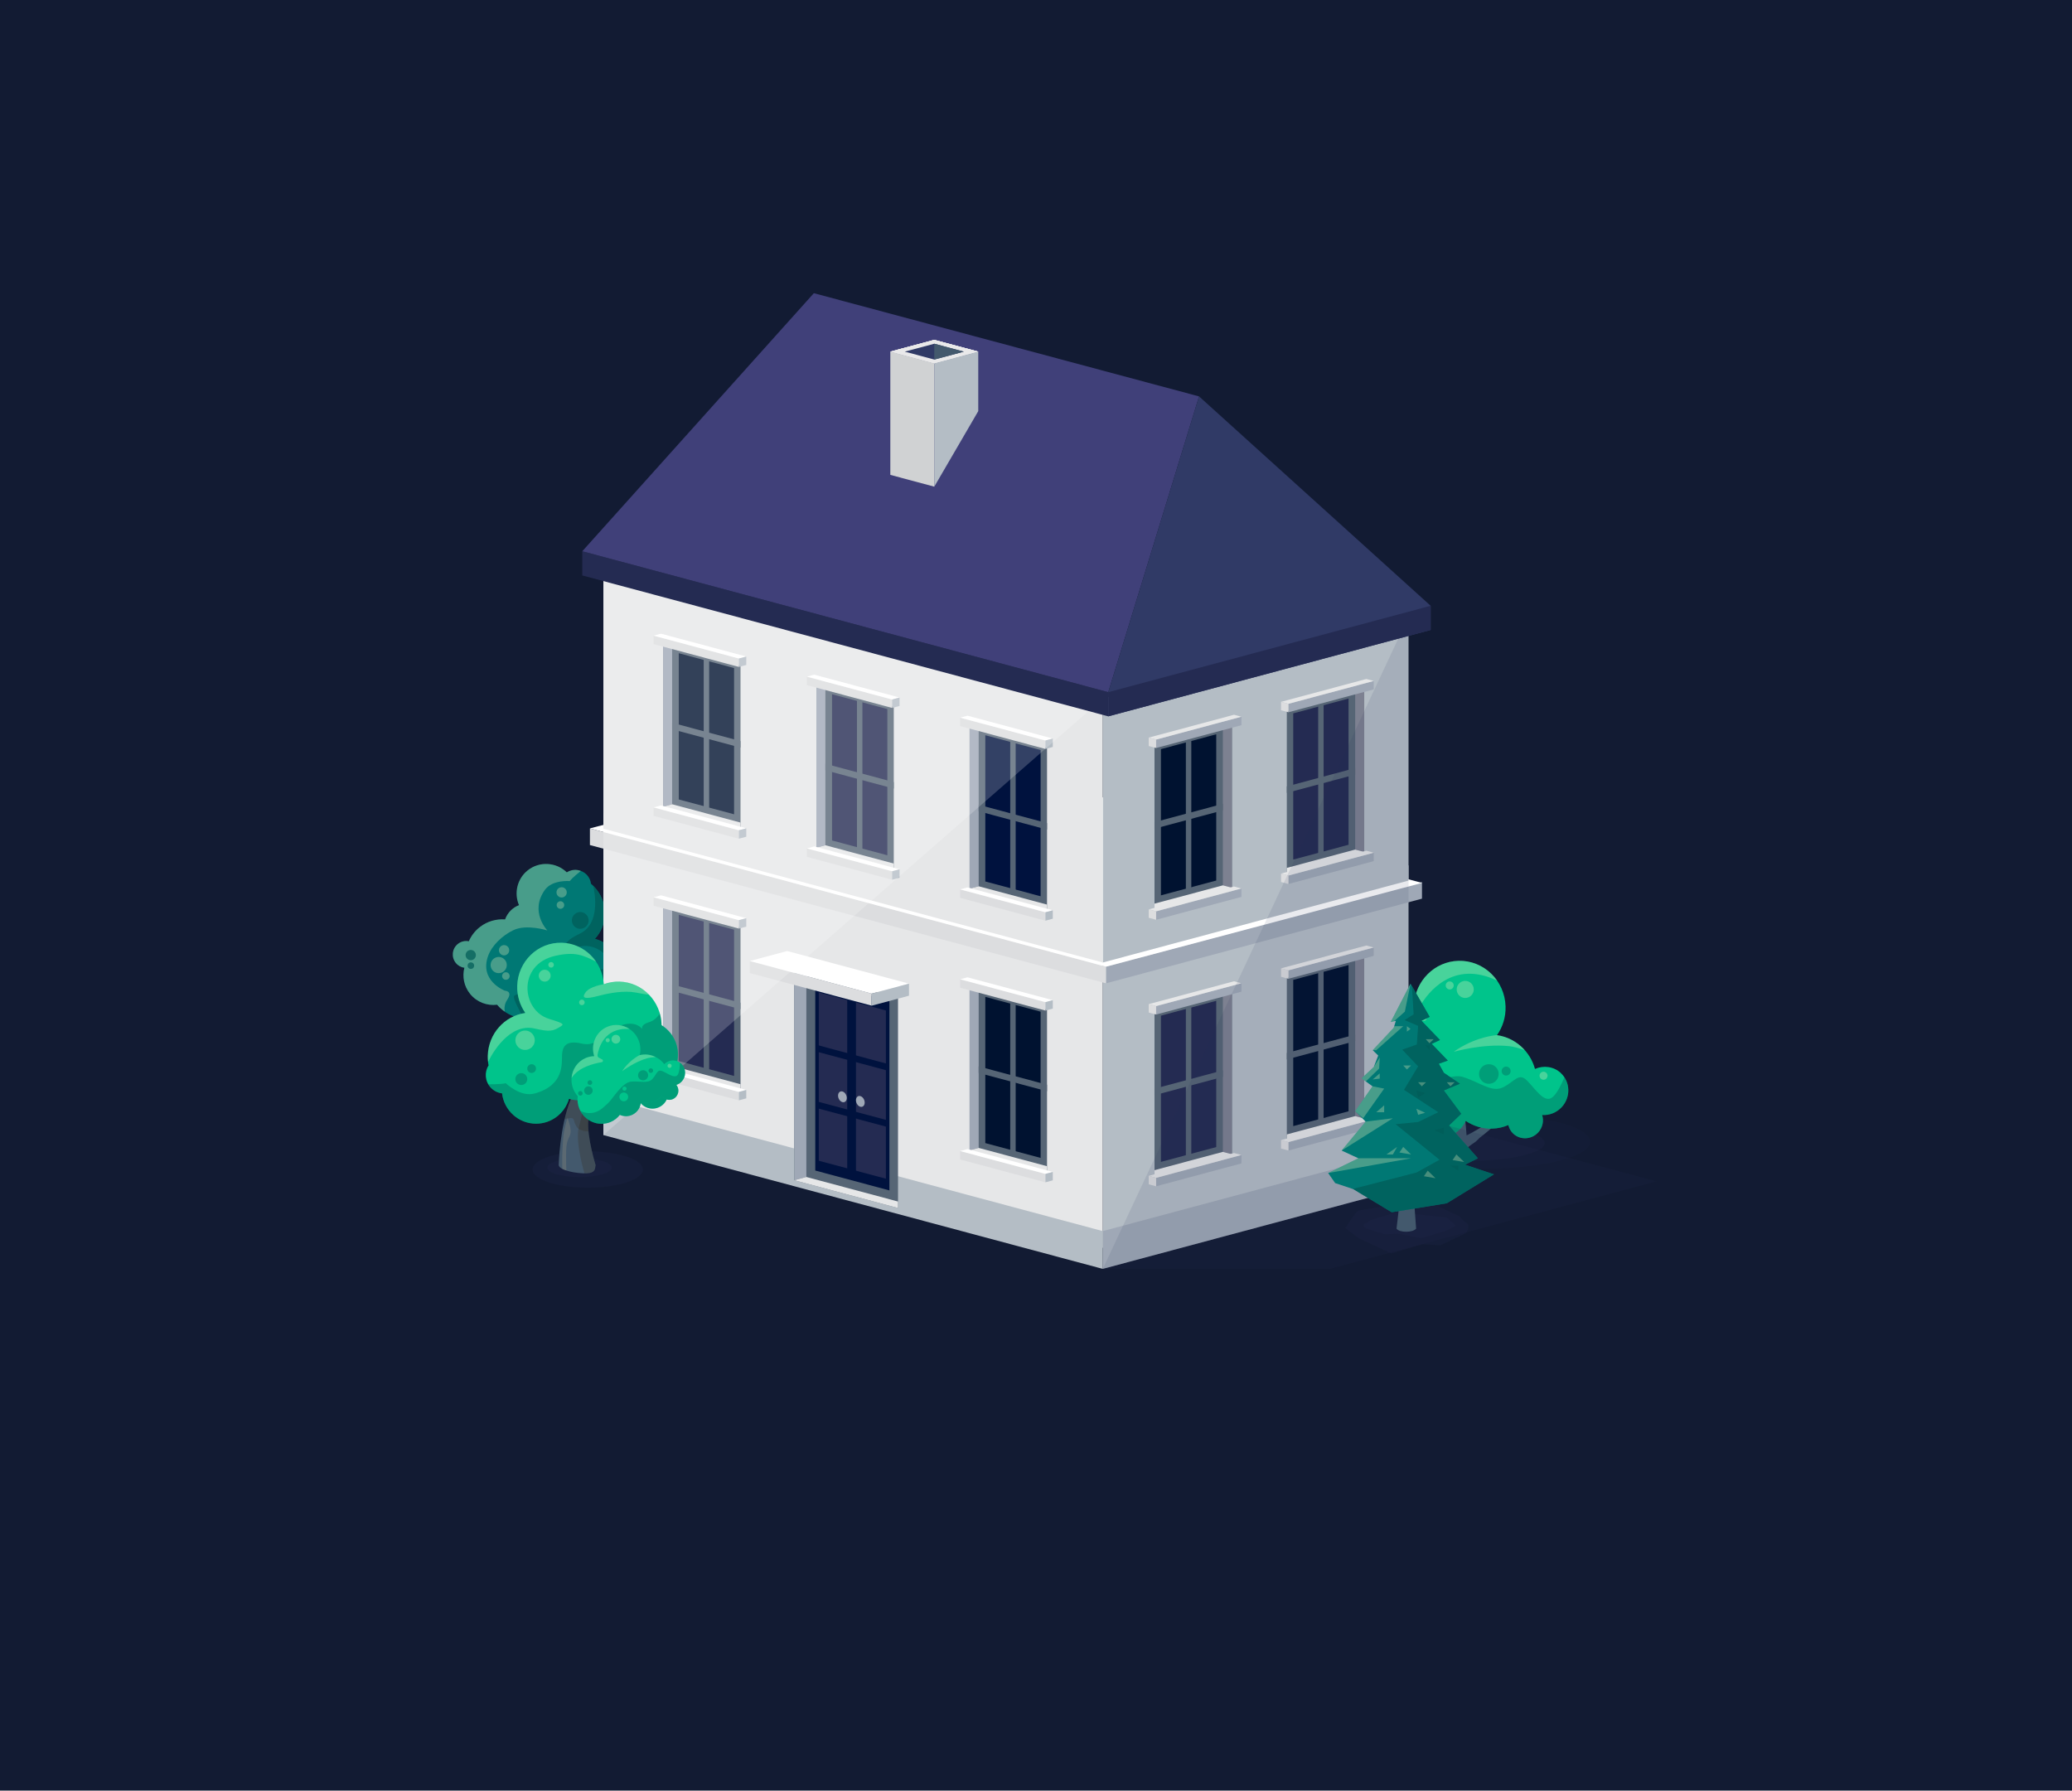 <?xml version="1.0" encoding="UTF-8"?>
<svg xmlns="http://www.w3.org/2000/svg" xmlns:xlink="http://www.w3.org/1999/xlink" viewBox="0 0 1112 961">
  <defs>
    <style>
      .cls-1 {
        fill: #566575;
      }

      .cls-1, .cls-2, .cls-3, .cls-4, .cls-5, .cls-6, .cls-7, .cls-8, .cls-9, .cls-10, .cls-11, .cls-12, .cls-13, .cls-14, .cls-15, .cls-16, .cls-17, .cls-18, .cls-19, .cls-20, .cls-21, .cls-22, .cls-23, .cls-24, .cls-25, .cls-26, .cls-27 {
        stroke-width: 0px;
      }

      .cls-2 {
        fill: #d0d2d3;
      }

      .cls-28 {
        opacity: .5;
      }

      .cls-3 {
        fill: #007874;
      }

      .cls-4 {
        fill: #e6e7e8;
      }

      .cls-5 {
        opacity: .15;
      }

      .cls-5, .cls-13, .cls-17, .cls-22 {
        mix-blend-mode: multiply;
      }

      .cls-5, .cls-17, .cls-19, .cls-22 {
        fill: #242b52;
      }

      .cls-29 {
        isolation: isolate;
      }

      .cls-6 {
        fill: #b4bdc5;
      }

      .cls-7 {
        fill: #404079;
      }

      .cls-8 {
        fill: #121b33;
      }

      .cls-9 {
        fill: #303a66;
      }

      .cls-10 {
        fill: #9fa8b6;
      }

      .cls-30 {
        clip-path: url(#clippath-1);
      }

      .cls-11 {
        fill: #ffde96;
        opacity: .13;
      }

      .cls-12 {
        fill: #e9e9ea;
      }

      .cls-13 {
        fill: #2f1d00;
      }

      .cls-13, .cls-17, .cls-26 {
        opacity: .2;
      }

      .cls-14, .cls-26 {
        fill: #fff;
      }

      .cls-15 {
        fill: #87ad54;
      }

      .cls-31, .cls-23 {
        fill: #43596d;
      }

      .cls-16 {
        fill: #7d8191;
      }

      .cls-32 {
        opacity: .82;
      }

      .cls-18 {
        fill: #f1f3be;
        opacity: .3;
      }

      .cls-33 {
        clip-path: url(#clippath);
      }

      .cls-20 {
        fill: #dcdddf;
      }

      .cls-21 {
        fill: #00123e;
      }

      .cls-22 {
        opacity: .1;
      }

      .cls-24 {
        fill: #005a56;
        opacity: .71;
      }

      .cls-25 {
        fill: #00c48b;
      }

      .cls-27 {
        fill: #001230;
      }
    </style>
    <clipPath id="clippath">
      <path class="cls-23" d="m291.95,544.63c-.06-2.03-.07-3.62.1-6.17-5.7-1.96-9-17.73-9-17.73,4.29,9.22,7.73,13.94,9.51,14.44.2-1.99.45-6.69.56-8.67.1-1.75.21-3.4.44-4.77.36-2.16-.73-11.84.23-12.75,0,0,1.79,14.17,2.54,12.6,2.35-4.92,3.63-5.67,6.42-9.84.35-.52-6.43,13.83-6.36,14.64.28,3.24.65,7.93,1.1,14.72,2.11-1.18,5.35-3.48,7.14-5.01-1.23-4.19,2.72-12.42,2.72-12.42-.12,4.44-1.82,10.34-1.02,10.89,1.74-2.06,10.45-8.58,12.51-11.26,0,0-12.18,15.99-21.03,22.17.41,5.19.57,13.74.78,15.4.45,3.46,1.14,7.47,1.84,10.5.54.62-2.81,2.66-5.9,2.11-2.84-.5-4.9-.81-4.42-2.11.17-1.5.55-2.94.58-4.54.07-3.19.16-14.44.53-16.68-12.86-6.4-23.66-21.8-23.66-21.8,9.24,9.04,20.53,16,24.37,16.3Z"/>
    </clipPath>
    <clipPath id="clippath-1">
      <path class="cls-23" d="m319.65,625.3c-.33,2.41-.4,4.21-4.78,4.41-5.15.24-14.72-1.54-15.03-4.41,0,0,.5-20.8,6.44-35.16s5.43-43.07,5.93-48.53c.5-5.45,2.98-8.17,2.98-8.17l4.46,3.92s.99,25.54,0,34.95c-.99,9.41-3.22,18.92-3.96,29.39-.62,8.74,3.96,23.6,3.96,23.6Z"/>
    </clipPath>
  </defs>
  <g class="cls-29">
    <g id="Calque_2" data-name="Calque 2">
      <g id="Calque_1-2" data-name="Calque 1">
        <rect class="cls-8" y="0" width="1112" height="961"/>
        <g>
          <g>
            <g>
              <path class="cls-17" d="m318.83,572.2c0,3.78-9.3,6.84-20.77,6.84s-20.77-3.06-20.77-6.84,9.3-6.84,20.77-6.84,20.77,3.06,20.77,6.84Z"/>
              <path class="cls-17" d="m309.65,572.56c0,2.52-6.98,4.56-15.58,4.56s-15.58-2.04-15.58-4.56,6.98-4.56,15.58-4.56,15.58,2.04,15.58,4.56Z"/>
            </g>
            <g>
              <path class="cls-31" d="m291.95,544.63c-.06-2.03-.07-3.62.1-6.17-5.7-1.96-9-17.73-9-17.73,4.29,9.22,7.73,13.94,9.51,14.44.2-1.99.45-6.69.56-8.67.1-1.75.21-3.4.44-4.77.36-2.16-.73-11.84.23-12.75,0,0,1.79,14.17,2.54,12.6,2.35-4.92,3.63-5.67,6.42-9.84.35-.52-6.43,13.83-6.36,14.64.28,3.24.65,7.93,1.1,14.72,2.11-1.18,5.35-3.48,7.14-5.01-1.23-4.19,2.72-12.42,2.72-12.42-.12,4.44-1.82,10.34-1.02,10.89,1.74-2.06,10.45-8.58,12.51-11.26,0,0-12.18,15.99-21.03,22.17.41,5.19.57,13.74.78,15.4.45,3.46,1.14,7.47,1.84,10.5.54.62-2.81,2.66-5.9,2.11-2.84-.5-4.9-.81-4.42-2.11.17-1.5.55-2.94.58-4.54.07-3.19.16-14.44.53-16.68-12.86-6.4-23.66-21.8-23.66-21.8,9.24,9.04,20.53,16,24.37,16.3Z"/>
              <g class="cls-33">
                <path class="cls-13" d="m297.82,545.45s-1.38,3.05-1.38,4.81-.44,13.62,0,14.71c.44,1.1,1.38,11.86,1.38,11.86,0,0,.68-13.12.78-15.98.08-2.02-.78-15.4-.78-15.4Z"/>
                <path class="cls-11" d="m293.21,576.17s1.04-6.81.6-10.76c-.44-3.95-1.32-4.61-.66-10.1.66-5.49,1.54-10.76,1.32-13.62-.22-2.86-.22-9.88-.22-9.88l-2.2,6.65s.44-1.59-1.53-2.69c-1.98-1.1-2.86,0-2.86,0l4.29,8.87s.54,3.43-.33,2.99-4.61-1.1-6.37-2.2c-1.76-1.1-5.71-.66-3.29.22s8.35,13.18,8.35,14.28.66,10.1.44,13.4c-.22,3.29,2.48,2.86,2.48,2.86Z"/>
                <path class="cls-13" d="m304.13,545.64s-3.73-1.98-4.39-2.2c-.66-.22-3.07.22-3.29,1.32-.22,1.1-2.2,5.05-3.29,4.61-1.1-.44-1.1-4.17-2.64-5.27-1.54-1.1-6.15-1.54-7.91-.44-1.76,1.1-19.55-7.91-19.55-7.91,0,0,1.32-29.43,2.2-29.43s39.31.66,39.31.66l5.71,26.57-6.15,12.08Z"/>
              </g>
            </g>
            <g>
              <path class="cls-3" d="m249.23,519.38c-1.21,4.74-.25,9.97,3.09,14.07,3.64,4.47,9.17,6.46,14.47,5.78,7.02,8.37,19.28,9.94,27.83,3.37,2.03-1.56,3.65-3.45,4.89-5.53,7.11,7.73,18.9,9,27.2,2.63,8.79-6.75,10.31-19.51,3.4-28.51-2.83-3.69-6.64-6.14-10.75-7.33,0-.02-.01-.05-.02-.07,6.55-7.07,7.16-18.17.96-26.25-.94-1.23-2-2.31-3.13-3.26-.41-3.69-3.32-6.79-7.24-7.33-2.09-.29-4.11.2-5.74,1.24-5.73-5.54-14.79-6.08-21.09-.96-5.61,4.57-7.27,12.19-4.55,18.57-3.35,1.28-6.15,3.99-7.47,7.66-4.67-.33-9.44.95-13.42,4-2.73,2.09-4.75,4.77-6.04,7.73-2.03-.4-4.21.06-5.94,1.47-3.09,2.51-3.56,7.06-1.04,10.16,1.2,1.48,2.86,2.35,4.61,2.59Z"/>
              <path class="cls-18" d="m249.23,519.38c-1.74-.24-3.41-1.11-4.61-2.59-2.52-3.1-2.05-7.64,1.04-10.16,1.73-1.41,3.91-1.87,5.94-1.47,1.29-2.96,3.32-5.63,6.04-7.73,3.97-3.05,8.74-4.33,13.42-4,1.31-3.67,4.11-6.38,7.47-7.66-2.71-6.38-1.06-14,4.55-18.57,6.3-5.12,15.36-4.58,21.09.96,1.64-1.04,3.65-1.53,5.74-1.24.64.09,1.23.27,1.82.48-.73.59-1.6,1.31-2.6,2.17-2.82,2.41-3.33,3.3-3.33,3.3,0,0-9.38-.85-13.36,4.71-8.42,11.74,1.33,21.79,1.33,21.79,0,0-11.19-3.58-18.3-.14-5.97,2.89-11.51,8.2-13.53,13.85-4.81,13.37,9,18.62,9,18.62,0,0,4.51.08,1.25,4.9-1.43,2.12-1.59,4.41-1.33,6.32-1.48-1.03-2.86-2.26-4.08-3.71-5.3.68-10.83-1.31-14.47-5.78-3.33-4.1-4.3-9.34-3.09-14.07Zm21.15,1.92c1.86-1.52,2.15-4.25.63-6.11-1.51-1.86-4.25-2.14-6.11-.62-1.86,1.51-2.14,4.25-.63,6.11,1.51,1.86,4.25,2.14,6.11.63Zm1.89-9.18c1.18-.96,1.36-2.7.4-3.88-.96-1.18-2.7-1.36-3.88-.4-1.18.96-1.36,2.7-.4,3.88.96,1.18,2.69,1.36,3.87.4Zm30.88-31.06c1.18-.96,1.36-2.7.4-3.88-.96-1.18-2.69-1.36-3.88-.4-1.18.96-1.36,2.69-.4,3.88.96,1.18,2.69,1.36,3.88.4Zm-30.38,44.33c.87-.7,1-1.98.29-2.85-.71-.87-1.98-1-2.85-.3-.87.71-1,1.98-.29,2.85.7.87,1.98,1,2.85.29Zm29.29-38.1c.87-.71,1-1.98.29-2.85-.7-.87-1.98-1-2.85-.29-.87.7-1,1.98-.29,2.85.7.87,1.98,1,2.85.29Z"/>
              <path class="cls-24" d="m309.13,508.63c-5.71,2.29-7.11,2.73-6.6,1.11,1.37-4.42,2.36-5.56,8.9-8.78,10.71-5.29,7.96-21.53,6.88-25.63.7.68,1.37,1.42,1.98,2.22,6.2,8.08,5.59,19.18-.96,26.25,0,.02.01.05.02.07,4.11,1.18,7.93,3.64,10.75,7.33,6.91,9,5.39,21.76-3.4,28.51-5.24,4.02-11.87,4.99-17.83,3.22-16.54-18.65,10.54-2.4,16.38-9.86,11.05-14.11-3.71-29.4-16.11-24.43Zm-5.46,20.14c-.19-3.59-.6-.48-5.63,2.53-5.5,3.3-17.34-.12-21.97,3.08-1.7,1.17,5.21,11.29,4.11,12.14,4.99.6,10.17-.65,14.42-3.92,2.03-1.56,3.65-3.45,4.89-5.53,0,0,4.37-4.71,4.17-8.31Zm-49.3-14.04c1.18-.96,1.36-2.7.4-3.88-.96-1.18-2.69-1.36-3.87-.4-1.18.96-1.36,2.7-.4,3.87.96,1.18,2.7,1.36,3.88.4Zm-.55,4.9c.76-.62.87-1.73.26-2.49-.62-.76-1.73-.87-2.49-.26-.76.62-.88,1.73-.26,2.49.62.76,1.73.87,2.49.26Zm71.13,5.42c1.18-.96,1.36-2.69.4-3.87-.96-1.18-2.7-1.36-3.88-.4-1.18.96-1.36,2.7-.4,3.88.96,1.18,2.7,1.36,3.88.4Zm-10.71-27.58c1.93-1.57,2.22-4.4.65-6.32-1.57-1.93-4.4-2.22-6.32-.65-1.93,1.57-2.22,4.4-.65,6.32,1.57,1.93,4.4,2.21,6.32.65Zm10.66,32.19c.55-.45.64-1.26.19-1.82-.45-.55-1.27-.64-1.82-.19-.56.45-.64,1.27-.19,1.82.45.56,1.27.64,1.82.19Zm-22.02-4.5c.56-.45.64-1.27.19-1.83-.45-.56-1.27-.64-1.82-.18-.55.45-.64,1.26-.19,1.82.45.56,1.27.64,1.82.19Z"/>
            </g>
          </g>
          <g>
            <g>
              <path class="cls-22" d="m853.39,612.71c0,7.94-24.74,14.38-55.25,14.38s-55.25-6.44-55.25-14.38,24.74-14.38,55.25-14.38,55.25,6.44,55.25,14.38Z"/>
              <path class="cls-17" d="m828.99,613.47c0,5.29-18.55,9.59-41.44,9.59s-41.44-4.29-41.44-9.59,18.55-9.59,41.44-9.59,41.44,4.29,41.44,9.59Z"/>
            </g>
            <path class="cls-23" d="m800.78,600.8c-1.24-.71,1.4-8.44,1.58-14.25,0,0-6.12,10.76-4.21,16.25-2.77,2.01-7.77,5.01-11.06,6.55-.7-8.88-1.26-15.02-1.71-19.25-.11-1.07,10.39-19.84,9.86-19.15-4.32,5.45-6.31,6.43-9.95,12.88-1.17,2.06-3.94-16.48-3.94-16.48-1.49,1.19.21,13.86-.36,16.68-.35,1.79-.53,3.95-.69,6.25-.17,2.59-.55,8.74-.86,11.34-2.76-.64-8.08-6.82-14.73-18.88,0,0,5.12,20.63,13.94,23.19-.08.99-.13,1.87-.16,2.69-10.74-3.86-29.93-9.49-37.74-15.95,0,0,3.67,9.33,35.9,18l1.36,1.43s.02,2.17,2.59,2.3c1.91.1,4.2-.29,5.24,1.26,1.03,1.55,2.13-.39,5.37-2.39,1.04-.64,2.84-2.59,2.84-2.59,12.5-9.5,26.11-24.6,26.11-24.6-3.18,3.51-16.68,12.03-19.37,14.73Z"/>
            <g>
              <path class="cls-25" d="m837.7,575.9c-3.84-3.56-9.31-4.24-13.9-2.21-2.64-9.58-10.64-16.78-20.39-18.13,3.03-4.32,4.76-9.64,4.6-15.38-.39-13.92-11.72-24.89-25.31-24.51-12.83.36-23.08,10.7-23.86,23.56-2.79-1.02-5.8-1.56-8.95-1.48-13.59.38-24.3,11.98-23.91,25.9.08,2.85.64,5.57,1.56,8.1-2.14,3.87-3.33,8.35-3.2,13.12.39,13.92,11.73,24.89,25.32,24.51,4.28-.12,8.25-1.37,11.7-3.43.21.22.38.46.6.66,6.26,5.8,16.08,5.36,21.95-.98,1.15-1.23,2.03-2.62,2.71-4.06,4.07,2.75,8.96,4.29,14.19,4.15,3.09-.08,6.01-.77,8.7-1.92.4,1.73,1.27,3.36,2.65,4.65,3.78,3.5,9.74,3.21,13.32-.64,2.44-2.64,3.15-6.26,2.15-9.4,3.78.24,7.67-1.18,10.49-4.21,4.92-5.29,4.72-13.48-.45-18.29Z"/>
              <path class="cls-18" d="m790.94,531.02c0,2.52-2.05,4.58-4.58,4.58s-4.59-2.05-4.59-4.58,2.05-4.59,4.59-4.59,4.58,2.05,4.58,4.59Z"/>
              <path class="cls-18" d="m780.19,528.87c0,1.19-.96,2.16-2.15,2.16s-2.16-.97-2.16-2.16.96-2.15,2.16-2.15,2.15.96,2.15,2.15Z"/>
              <path class="cls-18" d="m830.54,577.33c0,1.19-.97,2.16-2.15,2.16s-2.15-.96-2.15-2.16.96-2.15,2.15-2.15,2.15.96,2.15,2.15Z"/>
              <g class="cls-28">
                <path class="cls-24" d="m749.68,609.38c4.28-.12,8.25-1.37,11.7-3.43.21.22.38.46.6.66,6.26,5.8,16.08,5.36,21.95-.98,1.15-1.23,2.03-2.62,2.71-4.06,4.07,2.75,8.96,4.29,14.19,4.15,3.09-.08,6.01-.77,8.7-1.92.4,1.73,1.27,3.36,2.65,4.65,3.78,3.5,9.74,3.21,13.32-.64,2.44-2.64,3.15-6.26,2.15-9.4,3.78.24,7.67-1.18,10.49-4.21,4.22-4.54,4.66-11.21,1.44-16.05-1.61,3.89-3.93,8.67-6.36,10.69-4.4,3.65-9.25-4.53-13.71-8.93-4.47-4.41-6.53.44-12.7,3.56-6.16,3.13-12.22-2.48-21.57-5.44-9.34-2.96-25.53,10.25-30.81,12.02-5.28,1.77-13.2,6.59-22.88,2.18-3.09-1.4-5.36-3.35-7.04-5.36,1.36,12.96,12.23,22.89,25.16,22.52Z"/>
                <path class="cls-24" d="m804.32,576.41c0,2.91-2.37,5.27-5.28,5.27s-5.28-2.36-5.28-5.27,2.36-5.27,5.28-5.27,5.28,2.36,5.28,5.27Z"/>
                <path class="cls-24" d="m744.53,570.4c0,2.46-1.99,4.44-4.43,4.44s-4.43-1.98-4.43-4.44,1.98-4.44,4.43-4.44,4.43,1.99,4.43,4.44Z"/>
                <path class="cls-24" d="m810.73,574.84c0,1.34-1.08,2.41-2.42,2.41s-2.42-1.08-2.42-2.41,1.08-2.42,2.42-2.42,2.42,1.09,2.42,2.42Z"/>
                <path class="cls-24" d="m733.64,570c0,1.34-1.08,2.42-2.42,2.42s-2.42-1.08-2.42-2.42,1.08-2.42,2.42-2.42,2.42,1.08,2.42,2.42Z"/>
                <path class="cls-24" d="m747.06,563.22c0,1.37-1.1,2.47-2.46,2.47s-2.48-1.11-2.48-2.47,1.11-2.47,2.48-2.47,2.46,1.11,2.46,2.47Z"/>
              </g>
              <path class="cls-18" d="m782.71,515.67c-12.83.36-23.07,10.7-23.86,23.56-2.79-1.02-5.8-1.56-8.94-1.48-9.45.26-17.49,5.96-21.39,14.07,10.63-7.92,27.22-5.66,35.28-3.9.65.14,1.32-.15,1.66-.72.34-.57.28-1.3-.16-1.81l-2.49-2.9c-.78-.9-.89-2.2-.28-3.22,3.56-5.98,16.96-24.48,40.94-12.98-4.6-6.62-12.24-10.86-20.77-10.62Z"/>
              <path class="cls-18" d="m803.46,555.49c-13.59,1.46-23.27,9-23.27,9,0,0,15.63-4.5,29.71-3.03,1.99.21,5.22.98,8.41,2.14-3.81-4.29-9.03-7.23-14.89-8.04.02-.02.02-.05.04-.07Z"/>
              <path class="cls-25" d="m776.63,590.03c0,2.53-2.05,4.58-4.58,4.58s-4.58-2.05-4.58-4.58,2.05-4.58,4.58-4.58,4.58,2.05,4.58,4.58Z"/>
              <path class="cls-25" d="m778.04,582.3c0,1.19-.97,2.16-2.16,2.16s-2.16-.97-2.16-2.16.97-2.15,2.16-2.15,2.16.96,2.16,2.15Z"/>
            </g>
          </g>
          <g>
            <polygon class="cls-5" points="591.83 681 713.67 681 889 634.02 706.29 585.11 591.83 615.75 591.83 681"/>
            <g>
              <polygon class="cls-6" points="755.92 464.41 591.83 508.38 591.83 669.65 755.92 625.68 755.92 464.41"/>
              <polygon class="cls-4" points="323.82 597.84 591.83 669.65 591.83 508.38 323.82 436.57 323.82 597.84"/>
            </g>
            <polygon class="cls-10" points="591.83 681 755.93 637.03 755.93 616.74 591.83 660.72 591.83 681"/>
            <polygon class="cls-6" points="591.83 681 323.82 609.19 323.82 588.91 591.83 660.72 591.83 681"/>
            <g>
              <polygon class="cls-10" points="763.15 473.38 593.57 518.82 593.57 527.74 763.15 482.3 763.15 473.38"/>
              <polygon class="cls-20" points="316.6 453.53 593.57 527.74 593.57 518.82 316.6 444.61 316.6 453.53"/>
              <polygon class="cls-14" points="763.15 473.85 486.18 399.64 316.6 444.61 593.57 518.82 763.15 473.85"/>
            </g>
            <g>
              <polygon class="cls-6" points="755.92 330.99 591.83 374.96 591.83 516.57 755.92 472.6 755.92 330.99"/>
              <polygon class="cls-4" points="323.82 444.75 591.83 516.57 591.83 374.96 323.82 303.15 323.82 444.75"/>
            </g>
            <g>
              <g>
                <polygon class="cls-1" points="561.92 488.07 520.38 476.94 520.38 390.32 561.92 401.45 561.92 488.07"/>
                <polygon class="cls-10" points="520.38 390.32 520.38 476.94 525.23 475.65 525.23 391.62 520.38 390.32"/>
                <polygon class="cls-4" points="561.92 488.07 520.38 476.94 525.23 475.65 561.92 485.48 561.92 488.07"/>
              </g>
              <polygon class="cls-21" points="558.47 481.02 528.79 473.07 528.79 394.59 558.47 402.54 558.47 481.02"/>
              <polygon class="cls-1" points="545.09 480.07 542.17 479.29 542.17 396.87 545.09 397.65 545.09 480.07"/>
              <polygon class="cls-1" points="561.92 445.23 525.23 435.4 525.23 431.92 561.92 441.75 561.92 445.23"/>
              <g>
                <polygon class="cls-20" points="515.28 477.33 561.06 489.6 561.06 494.12 515.28 481.86 515.28 477.33"/>
                <polygon class="cls-14" points="515.28 477.33 561.06 489.6 565.01 488.54 519.24 476.27 515.28 477.33"/>
                <polygon class="cls-6" points="565.01 488.54 561.06 489.6 561.06 494.12 565.01 493.06 565.01 488.54"/>
              </g>
              <g>
                <polygon class="cls-20" points="515.28 385.16 561.06 397.42 561.06 401.95 515.28 389.68 515.28 385.16"/>
                <polygon class="cls-14" points="515.28 385.16 561.06 397.42 565.01 396.36 519.24 384.1 515.28 385.16"/>
                <polygon class="cls-6" points="565.01 396.36 561.06 397.42 561.06 401.95 565.01 400.89 565.01 396.36"/>
              </g>
            </g>
            <g>
              <g>
                <polygon class="cls-1" points="481.95 648.33 426.26 633.41 426.26 520.66 481.95 535.59 481.95 648.33"/>
                <polygon class="cls-10" points="426.26 520.66 426.26 633.41 432.75 631.67 432.75 522.4 426.26 520.66"/>
                <polygon class="cls-4" points="481.95 648.33 426.26 633.41 432.75 631.67 481.95 644.85 481.95 648.33"/>
              </g>
              <polygon class="cls-21" points="477.32 638.88 437.53 628.22 437.53 526.38 477.32 537.05 477.32 638.88"/>
              <polygon class="cls-19" points="475.44 632.6 439.42 622.95 439.42 532.66 475.44 542.32 475.44 632.6"/>
              <polygon class="cls-21" points="459.38 631.55 454.69 630.29 454.69 533.57 459.38 534.83 459.38 631.55"/>
              <polygon class="cls-21" points="476.45 604.91 438.4 594.71 438.4 591.1 476.45 601.29 476.45 604.91"/>
              <polygon class="cls-21" points="476.45 574.62 438.4 564.43 438.4 560.81 476.45 571.01 476.45 574.62"/>
              <path class="cls-10" d="m464.06,591.75c0,1.58-1.05,2.58-2.34,2.23-1.29-.35-2.34-1.91-2.34-3.49s1.05-2.58,2.34-2.23c1.29.35,2.34,1.91,2.34,3.49Z"/>
              <path class="cls-10" d="m454.45,589.27c0,1.58-1.05,2.58-2.34,2.23-1.29-.35-2.34-1.91-2.34-3.49s1.05-2.58,2.34-2.23c1.29.35,2.34,1.91,2.34,3.49Z"/>
            </g>
            <g>
              <polygon class="cls-20" points="402.42 515.77 467.8 533.28 467.8 539.74 402.42 522.23 402.42 515.77"/>
              <polygon class="cls-14" points="402.42 515.77 467.8 533.28 487.84 527.91 422.46 510.4 402.42 515.77"/>
              <polygon class="cls-6" points="487.84 527.91 487.84 534.38 467.8 539.74 467.8 533.28 487.84 527.91"/>
            </g>
            <g>
              <g>
                <polygon class="cls-1" points="479.67 466.07 438.13 454.94 438.13 368.32 479.67 379.45 479.67 466.07"/>
                <polygon class="cls-10" points="438.13 368.32 438.13 454.94 442.97 453.64 442.97 369.62 438.13 368.32"/>
                <polygon class="cls-4" points="479.67 466.07 438.13 454.94 442.97 453.64 479.67 463.47 479.67 466.07"/>
              </g>
              <polygon class="cls-19" points="476.22 459.02 446.54 451.07 446.54 372.59 476.22 380.54 476.22 459.02"/>
              <polygon class="cls-1" points="462.84 458.07 459.92 457.29 459.92 374.86 462.84 375.65 462.84 458.07"/>
              <polygon class="cls-1" points="479.67 423.23 442.97 413.4 442.97 409.91 479.67 419.74 479.67 423.23"/>
              <g>
                <polygon class="cls-20" points="433.03 455.33 478.8 467.6 478.8 472.12 433.03 459.86 433.03 455.33"/>
                <polygon class="cls-14" points="433.03 455.33 478.8 467.6 482.76 466.53 436.98 454.27 433.03 455.33"/>
                <polygon class="cls-6" points="482.76 466.53 478.8 467.6 478.8 472.12 482.76 471.06 482.76 466.53"/>
              </g>
              <g>
                <polygon class="cls-20" points="433.03 363.16 478.8 375.42 478.8 379.95 433.03 367.68 433.03 363.16"/>
                <polygon class="cls-14" points="433.03 363.16 478.8 375.42 482.76 374.36 436.98 362.09 433.03 363.16"/>
                <polygon class="cls-6" points="482.76 374.36 478.8 375.42 478.8 379.95 482.76 378.88 482.76 374.36"/>
              </g>
            </g>
            <g>
              <g>
                <polygon class="cls-1" points="619.6 487.58 661.14 476.45 661.14 389.83 619.6 400.96 619.6 487.58"/>
                <polygon class="cls-16" points="661.14 389.83 661.14 476.45 656.29 475.15 656.29 391.13 661.14 389.83"/>
                <polygon class="cls-4" points="619.6 487.58 661.14 476.45 656.29 475.15 619.6 484.98 619.6 487.58"/>
              </g>
              <polygon class="cls-27" points="623.05 480.53 652.73 472.57 652.73 394.09 623.05 402.05 623.05 480.53"/>
              <polygon class="cls-1" points="636.43 479.58 639.35 478.8 639.35 396.37 636.43 397.15 636.43 479.58"/>
              <polygon class="cls-1" points="619.6 444.74 656.29 434.91 656.29 431.42 619.6 441.25 619.6 444.74"/>
              <g>
                <polygon class="cls-10" points="666.24 476.84 620.46 489.1 620.46 493.63 666.24 481.36 666.24 476.84"/>
                <polygon class="cls-4" points="666.24 476.84 620.46 489.1 616.5 488.04 662.28 475.78 666.24 476.84"/>
                <polygon class="cls-20" points="616.5 488.04 620.46 489.1 620.46 493.63 616.5 492.57 616.5 488.04"/>
              </g>
              <g>
                <polygon class="cls-10" points="666.24 384.66 620.46 396.93 620.46 401.45 666.24 389.19 666.24 384.66"/>
                <polygon class="cls-4" points="666.24 384.66 620.46 396.93 616.5 395.87 662.28 383.6 666.24 384.66"/>
                <polygon class="cls-20" points="616.5 395.87 620.46 396.93 620.46 401.45 616.5 400.39 616.5 395.87"/>
              </g>
            </g>
            <g>
              <g>
                <polygon class="cls-1" points="690.61 468.38 732.15 457.25 732.15 370.63 690.61 381.76 690.61 468.38"/>
                <polygon class="cls-16" points="732.15 370.63 732.15 457.25 727.3 455.95 727.3 371.93 732.15 370.63"/>
                <polygon class="cls-4" points="690.61 468.38 732.15 457.25 727.3 455.95 690.61 465.79 690.61 468.38"/>
              </g>
              <polygon class="cls-19" points="694.06 461.33 723.74 453.38 723.74 374.9 694.06 382.85 694.06 461.33"/>
              <polygon class="cls-1" points="707.44 460.38 710.36 459.6 710.36 377.18 707.44 377.96 707.44 460.38"/>
              <polygon class="cls-1" points="690.61 425.54 727.3 415.71 727.3 412.22 690.61 422.06 690.61 425.54"/>
              <g>
                <polygon class="cls-10" points="737.25 457.64 691.47 469.91 691.47 474.43 737.25 462.17 737.25 457.64"/>
                <polygon class="cls-4" points="737.25 457.64 691.47 469.91 687.52 468.85 733.29 456.58 737.25 457.64"/>
                <polygon class="cls-20" points="687.52 468.85 691.47 469.91 691.47 474.43 687.52 473.37 687.52 468.85"/>
              </g>
              <g>
                <polygon class="cls-10" points="737.25 365.47 691.47 377.73 691.47 382.26 737.25 369.99 737.25 365.47"/>
                <polygon class="cls-4" points="737.25 365.47 691.47 377.73 687.52 376.67 733.29 364.41 737.25 365.47"/>
                <polygon class="cls-20" points="687.52 376.67 691.47 377.73 691.47 382.26 687.52 381.2 687.52 376.67"/>
              </g>
            </g>
            <g>
              <g>
                <polygon class="cls-1" points="619.6 630.62 661.14 619.49 661.14 532.87 619.6 544 619.6 630.62"/>
                <polygon class="cls-16" points="661.14 532.87 661.14 619.49 656.29 618.19 656.29 534.17 661.14 532.87"/>
                <polygon class="cls-4" points="619.6 630.62 661.14 619.49 656.29 618.19 619.6 628.02 619.6 630.62"/>
              </g>
              <polygon class="cls-19" points="623.05 623.57 652.73 615.61 652.73 537.13 623.05 545.09 623.05 623.57"/>
              <polygon class="cls-1" points="636.43 622.62 639.35 621.84 639.35 539.41 636.43 540.19 636.43 622.62"/>
              <polygon class="cls-1" points="619.6 587.78 656.29 577.95 656.29 574.46 619.6 584.29 619.6 587.78"/>
              <g>
                <polygon class="cls-10" points="666.24 619.88 620.46 632.14 620.46 636.67 666.24 624.4 666.24 619.88"/>
                <polygon class="cls-4" points="666.24 619.88 620.46 632.14 616.5 631.08 662.28 618.82 666.24 619.88"/>
                <polygon class="cls-20" points="616.5 631.08 620.46 632.14 620.46 636.67 616.5 635.61 616.5 631.08"/>
              </g>
              <g>
                <polygon class="cls-10" points="666.24 527.7 620.46 539.97 620.46 544.49 666.24 532.23 666.24 527.7"/>
                <polygon class="cls-4" points="666.24 527.7 620.46 539.97 616.5 538.91 662.28 526.64 666.24 527.7"/>
                <polygon class="cls-20" points="616.5 538.91 620.46 539.97 620.46 544.49 616.5 543.43 616.5 538.91"/>
              </g>
            </g>
            <g>
              <g>
                <polygon class="cls-1" points="690.61 611.42 732.15 600.29 732.15 513.67 690.61 524.8 690.61 611.42"/>
                <polygon class="cls-16" points="732.15 513.67 732.15 600.29 727.3 599 727.3 514.97 732.15 513.67"/>
                <polygon class="cls-4" points="690.61 611.42 732.15 600.29 727.3 599 690.61 608.83 690.61 611.42"/>
              </g>
              <polygon class="cls-27" points="694.06 604.37 723.74 596.42 723.74 517.94 694.06 525.89 694.06 604.37"/>
              <polygon class="cls-1" points="707.44 603.42 710.36 602.64 710.36 520.22 707.44 521 707.44 603.42"/>
              <polygon class="cls-1" points="690.61 568.58 727.3 558.75 727.3 555.26 690.61 565.1 690.61 568.58"/>
              <g>
                <polygon class="cls-10" points="737.25 600.68 691.47 612.95 691.47 617.47 737.25 605.21 737.25 600.68"/>
                <polygon class="cls-4" points="737.25 600.68 691.47 612.95 687.52 611.89 733.29 599.62 737.25 600.68"/>
                <polygon class="cls-20" points="687.52 611.89 691.47 612.95 691.47 617.47 687.52 616.41 687.52 611.89"/>
              </g>
              <g>
                <polygon class="cls-10" points="737.25 508.51 691.47 520.77 691.47 525.3 737.25 513.03 737.25 508.51"/>
                <polygon class="cls-4" points="737.25 508.51 691.47 520.77 687.52 519.71 733.29 507.45 737.25 508.51"/>
                <polygon class="cls-20" points="687.52 519.71 691.47 520.77 691.47 525.3 687.52 524.24 687.52 519.71"/>
              </g>
            </g>
            <g>
              <g>
                <polygon class="cls-1" points="397.42 444.07 355.88 432.94 355.88 346.32 397.42 357.45 397.42 444.07"/>
                <polygon class="cls-10" points="355.88 346.32 355.88 432.94 360.72 431.64 360.72 347.61 355.88 346.32"/>
                <polygon class="cls-4" points="397.42 444.07 355.88 432.94 360.72 431.64 397.42 441.47 397.42 444.07"/>
              </g>
              <polygon class="cls-27" points="393.97 437.02 364.28 429.06 364.28 350.58 393.97 358.54 393.97 437.02"/>
              <polygon class="cls-1" points="380.59 436.07 377.66 435.28 377.66 352.86 380.59 353.64 380.59 436.07"/>
              <polygon class="cls-1" points="397.42 401.23 360.72 391.39 360.72 387.91 397.42 397.74 397.42 401.23"/>
              <g>
                <polygon class="cls-20" points="350.77 433.33 396.55 445.59 396.55 450.12 350.77 437.85 350.77 433.33"/>
                <polygon class="cls-14" points="350.77 433.33 396.55 445.59 400.51 444.53 354.73 432.27 350.77 433.33"/>
                <polygon class="cls-6" points="400.51 444.53 396.55 445.59 396.55 450.12 400.51 449.06 400.51 444.53"/>
              </g>
              <g>
                <polygon class="cls-20" points="350.77 341.15 396.55 353.42 396.55 357.94 350.77 345.68 350.77 341.15"/>
                <polygon class="cls-14" points="350.77 341.15 396.55 353.42 400.51 352.36 354.73 340.09 350.77 341.15"/>
                <polygon class="cls-6" points="400.51 352.36 396.55 353.42 396.55 357.94 400.51 356.88 400.51 352.36"/>
              </g>
            </g>
            <g>
              <g>
                <polygon class="cls-1" points="561.92 628.49 520.38 617.36 520.38 530.74 561.92 541.87 561.92 628.49"/>
                <polygon class="cls-10" points="520.38 530.74 520.38 617.36 525.23 616.07 525.23 532.04 520.38 530.74"/>
                <polygon class="cls-4" points="561.92 628.49 520.38 617.36 525.23 616.07 561.92 625.9 561.92 628.49"/>
              </g>
              <polygon class="cls-27" points="558.47 621.44 528.79 613.49 528.79 535.01 558.47 542.96 558.47 621.44"/>
              <polygon class="cls-1" points="545.09 620.49 542.17 619.71 542.17 537.29 545.09 538.07 545.09 620.49"/>
              <polygon class="cls-1" points="561.92 585.65 525.23 575.82 525.23 572.34 561.92 582.17 561.92 585.65"/>
              <g>
                <polygon class="cls-20" points="515.28 617.75 561.06 630.02 561.06 634.54 515.28 622.28 515.28 617.75"/>
                <polygon class="cls-14" points="515.28 617.75 561.06 630.02 565.01 628.96 519.24 616.69 515.28 617.75"/>
                <polygon class="cls-6" points="565.01 628.96 561.06 630.02 561.06 634.54 565.01 633.48 565.01 628.96"/>
              </g>
              <g>
                <polygon class="cls-20" points="515.28 525.58 561.06 537.84 561.06 542.37 515.28 530.1 515.28 525.58"/>
                <polygon class="cls-14" points="515.28 525.58 561.06 537.84 565.01 536.78 519.24 524.52 515.28 525.58"/>
                <polygon class="cls-6" points="565.01 536.78 561.06 537.84 561.06 542.37 565.01 541.31 565.01 536.78"/>
              </g>
            </g>
            <g>
              <g>
                <polygon class="cls-1" points="397.42 584.49 355.88 573.36 355.88 486.74 397.42 497.87 397.42 584.49"/>
                <polygon class="cls-10" points="355.88 486.74 355.88 573.36 360.72 572.06 360.72 488.03 355.88 486.74"/>
                <polygon class="cls-4" points="397.42 584.49 355.88 573.36 360.72 572.06 397.42 581.89 397.42 584.49"/>
              </g>
              <polygon class="cls-19" points="393.97 577.44 364.28 569.48 364.28 491 393.97 498.96 393.97 577.44"/>
              <polygon class="cls-1" points="380.59 576.49 377.66 575.7 377.66 493.28 380.59 494.06 380.59 576.49"/>
              <polygon class="cls-1" points="397.42 541.65 360.72 531.81 360.72 528.33 397.42 538.16 397.42 541.65"/>
              <g>
                <polygon class="cls-20" points="350.77 573.75 396.55 586.01 396.55 590.54 350.77 578.27 350.77 573.75"/>
                <polygon class="cls-14" points="350.77 573.75 396.55 586.01 400.51 584.95 354.73 572.69 350.77 573.75"/>
                <polygon class="cls-6" points="400.51 584.95 396.55 586.01 396.55 590.54 400.51 589.48 400.51 584.95"/>
              </g>
              <g>
                <polygon class="cls-20" points="350.77 481.57 396.55 493.84 396.55 498.36 350.77 486.1 350.77 481.57"/>
                <polygon class="cls-14" points="350.77 481.57 396.55 493.84 400.51 492.78 354.73 480.51 350.77 481.57"/>
                <polygon class="cls-6" points="400.51 492.78 396.55 493.84 396.55 498.36 400.51 497.3 400.51 492.78"/>
              </g>
            </g>
            <polygon class="cls-22" points="755.93 637.03 755.92 330.99 591.83 681 755.93 637.03"/>
            <polygon class="cls-26" points="591.83 374.96 323.82 609.19 323.82 303.15 591.83 374.96"/>
            <g>
              <polygon class="cls-19" points="312.5 295.85 594.79 371.48 594.79 384.46 312.5 308.83 312.5 295.85"/>
              <polygon class="cls-7" points="312.5 295.85 594.79 371.48 643.51 212.74 436.78 157.35 312.5 295.85"/>
              <polygon class="cls-9" points="643.51 212.74 594.79 371.48 594.79 384.46 767.8 338.1 767.8 325.12 643.51 212.74"/>
              <polygon class="cls-19" points="767.8 338.1 767.8 325.12 594.79 371.48 594.79 384.46 767.8 338.1"/>
            </g>
            <g>
              <polygon class="cls-12" points="501.41 195.04 477.82 188.72 501.41 182.4 525.01 188.72 501.41 195.04"/>
              <polygon class="cls-12" points="501.41 195.04 477.82 188.72 501.41 182.4 525.01 188.72 501.41 195.04"/>
              <polygon class="cls-12" points="501.41 195.04 477.82 188.72 501.41 182.4 525.01 188.72 501.41 195.04"/>
              <polygon class="cls-12" points="501.41 195.04 477.82 188.72 501.41 182.4 525.01 188.72 501.41 195.04"/>
              <polygon class="cls-9" points="501.41 192.97 485.56 188.72 501.41 184.47 517.27 188.72 501.41 192.97"/>
              <polygon class="cls-23" points="501.41 192.97 501.41 184.47 517.27 188.72 501.41 192.97"/>
              <polygon class="cls-2" points="501.41 261.19 477.82 254.86 477.82 188.72 501.41 195.04 501.41 261.19"/>
              <polygon class="cls-6" points="501.41 261.19 525.01 220.65 525.01 188.72 501.41 195.04 501.41 261.19"/>
            </g>
          </g>
          <g>
            <g>
              <path class="cls-17" d="m783.53,652.9s.62,1.55,3.4,3.4-.31,5.57-.31,5.57l-13.61,6.5-9.59-.62-16.7,4.95-17.32-8.04-7.42-5.57s5.88-8.97,6.8-9.28,21.96-3.71,22.89-3.71,10.83-3.09,10.83-3.09l21.03,9.9Z"/>
              <path class="cls-17" d="m735.29,654.92s-.46.75-2.54,1.65c-2.08.9.23,2.7.23,2.7l10.17,3.15,7.17-.3,12.48,2.4,12.95-3.9,5.55-2.7s-4.39-4.35-5.09-4.5-16.41-1.8-17.11-1.8-8.09-1.5-8.09-1.5l-15.72,4.81Z"/>
            </g>
            <path class="cls-23" d="m749.48,659.4c1.53,2.23,8.69,2.23,10.52,0l-1.83-25.16h-7.22l.07,12.06-1.53,13.1Z"/>
            <g>
              <polygon class="cls-3" points="757 527.89 746.37 548.5 749.13 547.87 747.97 551.6 736.71 563.63 739.66 566.5 737.28 572.64 730.73 578.73 736.59 583 727.29 596.33 732.91 601.95 720.03 617.49 729 621.63 712.79 629.56 716.56 634.96 726.37 638.23 746.91 650.6 776.45 645.79 801.79 630.25 786.26 625.08 793.16 621.63 777.64 604.05 784.21 597.76 774.88 585.23 783.51 581.61 774.88 575.75 772.18 570.89 777.01 569.2 768.38 560.23 772.81 558.16 762.86 547.81 767.29 545.74 757 527.89"/>
              <polygon class="cls-24" points="746.91 650.6 776.45 645.79 801.79 630.25 786.26 625.08 793.16 621.63 777.64 604.05 784.21 597.76 774.88 585.23 783.51 581.61 774.88 575.75 772.18 570.89 777.01 569.2 768.38 560.23 772.81 558.16 762.86 547.81 767.29 545.74 757.76 529.21 758.67 544.36 753.84 547.47 761.08 550.59 760.39 560.57 752.57 563.33 761.08 572.3 753.5 584.91 771.89 596.92 761.08 602.17 749.01 603.35 772.58 622.43 760.16 629.3 725.94 638.1 726.37 638.23 746.91 650.6"/>
              <g>
                <polygon class="cls-18" points="732.91 601.95 720.03 617.49 747.52 600.16 732.91 601.95"/>
                <polygon class="cls-18" points="736.59 583 727.29 596.33 731.57 600.16 742.86 584.24 736.59 583"/>
                <polygon class="cls-18" points="730.73 578.73 733.02 580.4 740.16 573.45 740.47 567.57 737.28 572.64 730.73 578.73"/>
                <polygon class="cls-18" points="729 621.63 712.79 629.56 757.29 621.63 729 621.63"/>
                <polygon class="cls-18" points="748.24 550.76 747.97 551.6 736.71 563.63 738.59 563.64 753.09 550.76 748.24 550.76"/>
                <polygon class="cls-18" points="748.12 548.1 753.95 542.94 757 527.89 746.37 548.5 748.12 548.1"/>
                <polygon class="cls-18" points="736.71 579.32 740.47 576.09 740.47 578.88 736.71 579.32"/>
                <polygon class="cls-18" points="755.05 550.76 755.05 553.67 757 552.22 755.05 550.76"/>
                <polygon class="cls-18" points="738.59 596.92 742.86 596.92 742.86 593.21 738.59 596.92"/>
                <polygon class="cls-18" points="757.29 619.6 753.09 615.53 751.05 618.52 757.29 619.6"/>
                <polygon class="cls-18" points="770.41 632.34 766.21 628.27 764.17 631.26 770.41 632.34"/>
                <polygon class="cls-18" points="785.82 623.66 781.62 619.6 779.58 622.59 785.82 623.66"/>
                <polygon class="cls-18" points="749.81 615.53 747.52 619.6 744.07 619.6 749.81 615.53"/>
                <polygon class="cls-18" points="757.29 571.84 755.05 573.98 753.09 571.84 757.29 571.84"/>
                <polygon class="cls-18" points="765.28 580.85 763.04 583 761.08 580.85 765.28 580.85"/>
                <polygon class="cls-18" points="780.66 580.85 778.42 583 776.46 580.85 780.66 580.85"/>
                <polygon class="cls-18" points="769.39 557.76 767.15 559.9 765.19 557.76 769.39 557.76"/>
                <polygon class="cls-18" points="761.08 598.29 764.84 597.21 760.16 595.06 761.08 598.29"/>
              </g>
              <g class="cls-32">
                <polygon class="cls-24" points="782.7 625.6 778.56 625.6 782.7 628.41 782.7 625.6"/>
                <polygon class="cls-24" points="774.88 605.19 769.82 606.6 774.88 608.82 774.88 605.19"/>
                <polygon class="cls-24" points="760.16 585.23 764.84 586.66 761.08 589.09 760.16 585.23"/>
                <polygon class="cls-24" points="767.29 561.03 764.84 561.03 767.29 563.64 767.29 561.03"/>
              </g>
            </g>
          </g>
          <g>
            <g>
              <path class="cls-17" d="m345.03,627.66c0,5.38-13.25,9.75-29.61,9.75s-29.6-4.36-29.6-9.75,13.25-9.75,29.6-9.75,29.61,4.36,29.61,9.75Z"/>
              <path class="cls-17" d="m328.3,626.68c0,2.79-7.74,5.06-17.29,5.06s-17.29-2.27-17.29-5.06,7.74-5.06,17.29-5.06,17.29,2.27,17.29,5.06Z"/>
            </g>
            <g>
              <path class="cls-31" d="m319.65,625.3c-.33,2.41-.4,4.21-4.78,4.41-5.15.24-14.72-1.54-15.03-4.41,0,0,.5-20.8,6.44-35.16s5.43-43.07,5.93-48.53c.5-5.45,2.98-8.17,2.98-8.17l4.46,3.92s.99,25.54,0,34.95c-.99,9.41-3.22,18.92-3.96,29.39-.62,8.74,3.96,23.6,3.96,23.6Z"/>
              <g class="cls-30">
                <path class="cls-13" d="m314,630.87s-5.79-18.38-3.19-26.55c2.6-8.17,6.69-36.77,6.69-41.6s.74-17.09-1.49-18.94c-2.23-1.86-4.46,3.34-4.46,3.34,0,0-3.34-19.32-2.23-19.32s24.14,2.23,24.14,2.23l-10.03,86.92.37,10.77-9.81,3.15Z"/>
                <path class="cls-13" d="m301.58,601.15s5.17-1.9,6.03-.69c.86,1.21.17,1.55,1.9,4.31,1.72,2.76,7.59,2.59,8.1,2.24.52-.34,6.55-.17,5.34-2.07-1.21-1.9.52-17.93-2.59-18.28-3.1-.34-16.55-1.38-16.55-.86s-2.24,15.34-2.24,15.34Z"/>
                <path class="cls-11" d="m304.02,630.41s-.48-10.06-.05-14.93c.43-4.88,2.47-5.39,2.27-8.8-.2-3.41-1.72-6.72-1.72-6.72,0,0-1.13,3.97-1.72,6.9-.6,2.93-.77,7.9-.97,11.07-.2,3.17,0,10.97,0,10.97l2.2,1.52Z"/>
              </g>
            </g>
            <g>
              <path class="cls-25" d="m356.32,580.92c4.55-3.38,7.52-8.79,7.52-14.92,0-6.68-3.52-12.52-8.79-15.78-.2-12.67-10.07-23.04-22.57-23.39-2.97-.09-5.81.43-8.45,1.39-.75-12.15-10.42-21.92-22.54-22.26-12.84-.36-23.55,10.01-23.92,23.16-.15,5.38,1.48,10.39,4.31,14.46-.01.03-.03.05-.04.08-11.06,1.57-19.73,11.1-20.06,22.91-.05,1.79.11,3.54.43,5.23-2.33,3.62-1.98,8.53,1.15,11.89,1.67,1.8,3.84,2.83,6.07,3.09,1.1,9.18,8.85,16.29,18.26,16.29,8.39,0,15.46-5.65,17.68-13.37,3.95,1.3,8.46.91,12.32-1.43,3.96,3.72,9.19,6.06,14.99,6.22,3.98.11,7.76-.81,11.09-2.53,1.53,1.85,3.83,3.03,6.42,3.03,4.62,0,8.36-3.75,8.36-8.38,0-2.2-.86-4.21-2.25-5.7Z"/>
              <path class="cls-18" d="m297.95,513c10.72-2.44,15.02-.31,21.95,3.11-4.07-5.96-10.75-9.94-18.4-10.15-12.84-.36-23.55,10.01-23.92,23.16-.15,5.38,1.48,10.39,4.31,14.46-.01.03-.03.05-.04.08-11.06,1.57-19.73,11.1-20.06,22.91-.03,1.17.03,2.32.16,3.44,2.02-4.47,11.43-21.1,24.93-18.02,8.23,1.88,9.96,1.58,14.42-1.39,1.64-1.09.07-1.71-6.75-3.83-14.79-4.61-16.88-29.16,3.38-33.77Z"/>
              <path class="cls-18" d="m314.21,532.65c-2.45,3.38.35,3.59,6.91,1.84,3.8-1.01,11.06-2.65,17.57-2.14,2.39.19,8.02,1.47,9.64,1.51-4.05-4.19-9.62-6.85-15.84-7.03-2.97-.09-5.81.43-8.45,1.39,0,0-7.37,1.04-9.83,4.42Z"/>
              <g class="cls-28">
                <path class="cls-24" d="m363.84,566c0-6.68-3.52-12.52-8.79-15.78-.03-2.19-.37-4.31-.95-6.32-1.16,1.91-2.98,3.85-5.82,4.71-6.45,1.95-2.46,5.32-2.46,5.32,0,0-3.93-9.5-18.04-1-5.95,3.59-8.15,8.89-15.63,7.13-8.92-2.1-10.3,2.08-10.52,6.24-.22,4.16,1.43,16.17-14.74,20.57-7.65,2.08-15.47-5.54-15.47-5.54,0,0-1.11.42-5.41.54-1.52.04-2.84.05-3.93.05.37.62.77,1.22,1.28,1.76,1.67,1.8,3.84,2.83,6.07,3.09,1.1,9.18,8.85,16.29,18.26,16.29,8.39,0,15.46-5.65,17.68-13.37,3.95,1.3,8.46.91,12.32-1.43,3.96,3.72,9.19,6.06,14.99,6.22,3.98.11,7.76-.81,11.09-2.53,1.53,1.85,3.83,3.03,6.42,3.03,4.62,0,8.36-3.75,8.36-8.38,0-2.2-.86-4.21-2.25-5.7,4.55-3.38,7.52-8.79,7.52-14.92Z"/>
                <path class="cls-24" d="m343.73,568.75c0,2.78-2.25,5.03-5.04,5.03s-5.04-2.26-5.04-5.03,2.26-5.04,5.04-5.04,5.04,2.25,5.04,5.04Z"/>
                <path class="cls-24" d="m333.47,573.78c0,1.76-1.43,3.2-3.19,3.2s-3.2-1.43-3.2-3.2,1.43-3.19,3.2-3.19,3.19,1.43,3.19,3.19Z"/>
                <path class="cls-24" d="m282.97,579.13c0,1.77-1.43,3.19-3.2,3.19s-3.2-1.43-3.2-3.19,1.43-3.19,3.2-3.19,3.2,1.43,3.2,3.19Z"/>
                <path class="cls-24" d="m341.89,560.63c0,1.3-1.05,2.35-2.35,2.35s-2.35-1.05-2.35-2.35,1.05-2.35,2.35-2.35,2.35,1.05,2.35,2.35Z"/>
                <path class="cls-24" d="m287.67,573.49c0,1.3-1.05,2.35-2.35,2.35s-2.35-1.05-2.35-2.35,1.05-2.35,2.35-2.35,2.35,1.05,2.35,2.35Z"/>
              </g>
              <path class="cls-15" d="m351.48,584.53c0,1.76-1.43,3.19-3.2,3.19s-3.2-1.43-3.2-3.19,1.43-3.2,3.2-3.2,3.2,1.43,3.2,3.2Z"/>
              <path class="cls-15" d="m354.41,579.39c0,1.14-.92,2.05-2.05,2.05s-2.05-.92-2.05-2.05.92-2.05,2.05-2.05,2.05.92,2.05,2.05Z"/>
              <path class="cls-18" d="m295.53,523.63c0,1.76-1.43,3.2-3.2,3.2s-3.19-1.43-3.19-3.2,1.43-3.19,3.19-3.19,3.2,1.43,3.2,3.19Z"/>
              <path class="cls-18" d="m287.01,558.29c0,2.88-2.34,5.21-5.21,5.21s-5.21-2.33-5.21-5.21,2.33-5.21,5.21-5.21,5.21,2.33,5.21,5.21Z"/>
              <path class="cls-18" d="m297.26,517.82c0,.83-.67,1.5-1.5,1.5s-1.5-.67-1.5-1.5.67-1.5,1.5-1.5,1.5.67,1.5,1.5Z"/>
              <path class="cls-18" d="m313.78,537.98c0,.83-.67,1.5-1.5,1.5s-1.5-.67-1.5-1.5.67-1.51,1.5-1.51,1.5.68,1.5,1.51Z"/>
            </g>
            <g>
              <path class="cls-25" d="m363.56,569.58c-2.51-.99-5.26-.28-7.07,1.55-3.06-4.09-8.25-6.04-13.17-4.85.64-2.64.47-5.51-.69-8.23-2.8-6.59-10.29-9.72-16.73-6.98-6.08,2.58-9.04,9.46-6.99,15.77-1.53.04-3.07.34-4.56.97-6.44,2.74-9.39,10.3-6.58,16.9.58,1.35,1.35,2.55,2.27,3.58-.3,2.25-.03,4.62.93,6.88,2.8,6.59,10.3,9.71,16.74,6.98,2.03-.86,3.69-2.21,4.96-3.84.14.07.27.15.41.2,4.09,1.6,8.71-.46,10.33-4.59.32-.81.48-1.63.53-2.45,2.46.55,5.1.37,7.58-.68,1.46-.62,2.73-1.5,3.81-2.55.52.75,1.24,1.37,2.14,1.73,2.47.97,5.27-.29,6.26-2.81.67-1.72.33-3.59-.74-4.91,1.86-.6,3.45-2.01,4.23-3.99,1.36-3.46-.28-7.34-3.65-8.67Z"/>
              <path class="cls-18" d="m332.73,556.88c.47,1.21-.12,2.58-1.33,3.05-1.21.48-2.58-.12-3.06-1.33-.48-1.21.12-2.58,1.33-3.06,1.21-.48,2.58.12,3.06,1.33Z"/>
              <path class="cls-18" d="m327.17,557.87c.22.57-.06,1.21-.62,1.44-.57.22-1.21-.06-1.44-.63-.22-.57.06-1.21.63-1.44.57-.22,1.21.06,1.43.63Z"/>
              <path class="cls-18" d="m360.39,571.61c.22.57-.06,1.21-.63,1.44-.57.22-1.21-.06-1.44-.63-.22-.57.06-1.21.63-1.44.57-.22,1.21.06,1.44.63Z"/>
              <g class="cls-28">
                <path class="cls-24" d="m327.7,602.16c2.03-.86,3.69-2.21,4.96-3.84.14.07.27.15.41.2,4.09,1.6,8.71-.46,10.33-4.59.32-.81.48-1.63.53-2.45,2.46.55,5.1.37,7.58-.68,1.46-.62,2.73-1.5,3.81-2.55.52.75,1.24,1.37,2.14,1.73,2.47.97,5.27-.29,6.26-2.81.67-1.72.33-3.59-.74-4.91,1.86-.6,3.45-2.01,4.23-3.99,1.17-2.97.12-6.24-2.33-7.96-.04,2.16-.25,4.89-1.04,6.32-1.42,2.57-5.28-.43-8.24-1.7-2.97-1.27-3.04,1.44-5.41,4.09-2.36,2.66-6.32,1.11-11.35,1.45-5.03.34-10.3,9.71-12.49,11.55-2.19,1.84-5.08,5.64-10.55,5.35-1.74-.09-3.2-.59-4.38-1.24,3.09,5.95,10.16,8.66,16.28,6.05Z"/>
                <path class="cls-24" d="m347.66,576.1c.55,1.4-.14,2.97-1.53,3.52-1.4.55-2.97-.14-3.52-1.53-.55-1.39.14-2.97,1.54-3.52,1.39-.55,2.97.14,3.52,1.53Z"/>
                <path class="cls-24" d="m317.91,584.46c.46,1.18-.12,2.5-1.29,2.96-1.17.46-2.49-.11-2.96-1.29-.46-1.17.11-2.5,1.29-2.96,1.17-.46,2.5.12,2.96,1.29Z"/>
                <path class="cls-24" d="m350.44,574.14c.25.64-.06,1.36-.7,1.61-.64.25-1.36-.06-1.61-.7-.25-.64.06-1.36.7-1.61.64-.25,1.36.07,1.61.7Z"/>
                <path class="cls-24" d="m312.62,586.32c.25.64-.07,1.36-.7,1.61-.64.25-1.36-.06-1.61-.7-.25-.64.07-1.36.7-1.61.64-.25,1.36.06,1.61.7Z"/>
                <path class="cls-24" d="m317.77,580.55c.26.65-.06,1.39-.72,1.65-.66.26-1.39-.06-1.65-.72-.26-.65.06-1.39.72-1.65.65-.26,1.39.07,1.64.72Z"/>
              </g>
              <path class="cls-18" d="m325.9,551.08c-6.08,2.58-9.04,9.46-6.99,15.77-1.53.03-3.07.34-4.56.97-4.47,1.9-7.26,6.14-7.6,10.76,3.6-5.79,11.97-7.83,16.16-8.5.34-.05.6-.32.66-.66.06-.34-.11-.68-.41-.84l-1.74-.92c-.54-.29-.84-.88-.74-1.49.58-3.53,3.52-14.91,17.16-13.92-3.45-2.31-7.9-2.9-11.94-1.18Z"/>
              <path class="cls-18" d="m343.32,566.24c-6.23,3.25-9.45,8.69-9.45,8.69,0,0,6.64-5.09,13.66-7.04.99-.27,2.68-.51,4.43-.56-2.63-1.34-5.68-1.76-8.64-1.05,0-.01,0-.03,0-.04Z"/>
              <path class="cls-25" d="m336.97,587.83c.48,1.21-.12,2.58-1.33,3.06-1.21.48-2.58-.12-3.06-1.33-.48-1.21.12-2.58,1.33-3.05,1.21-.48,2.58.12,3.05,1.33Z"/>
              <path class="cls-25" d="m336.19,583.86c.22.57-.06,1.21-.63,1.44-.57.22-1.21-.06-1.44-.63-.22-.57.06-1.21.63-1.44.57-.22,1.21.06,1.44.62Z"/>
            </g>
          </g>
        </g>
      </g>
    </g>
  </g>
</svg>
